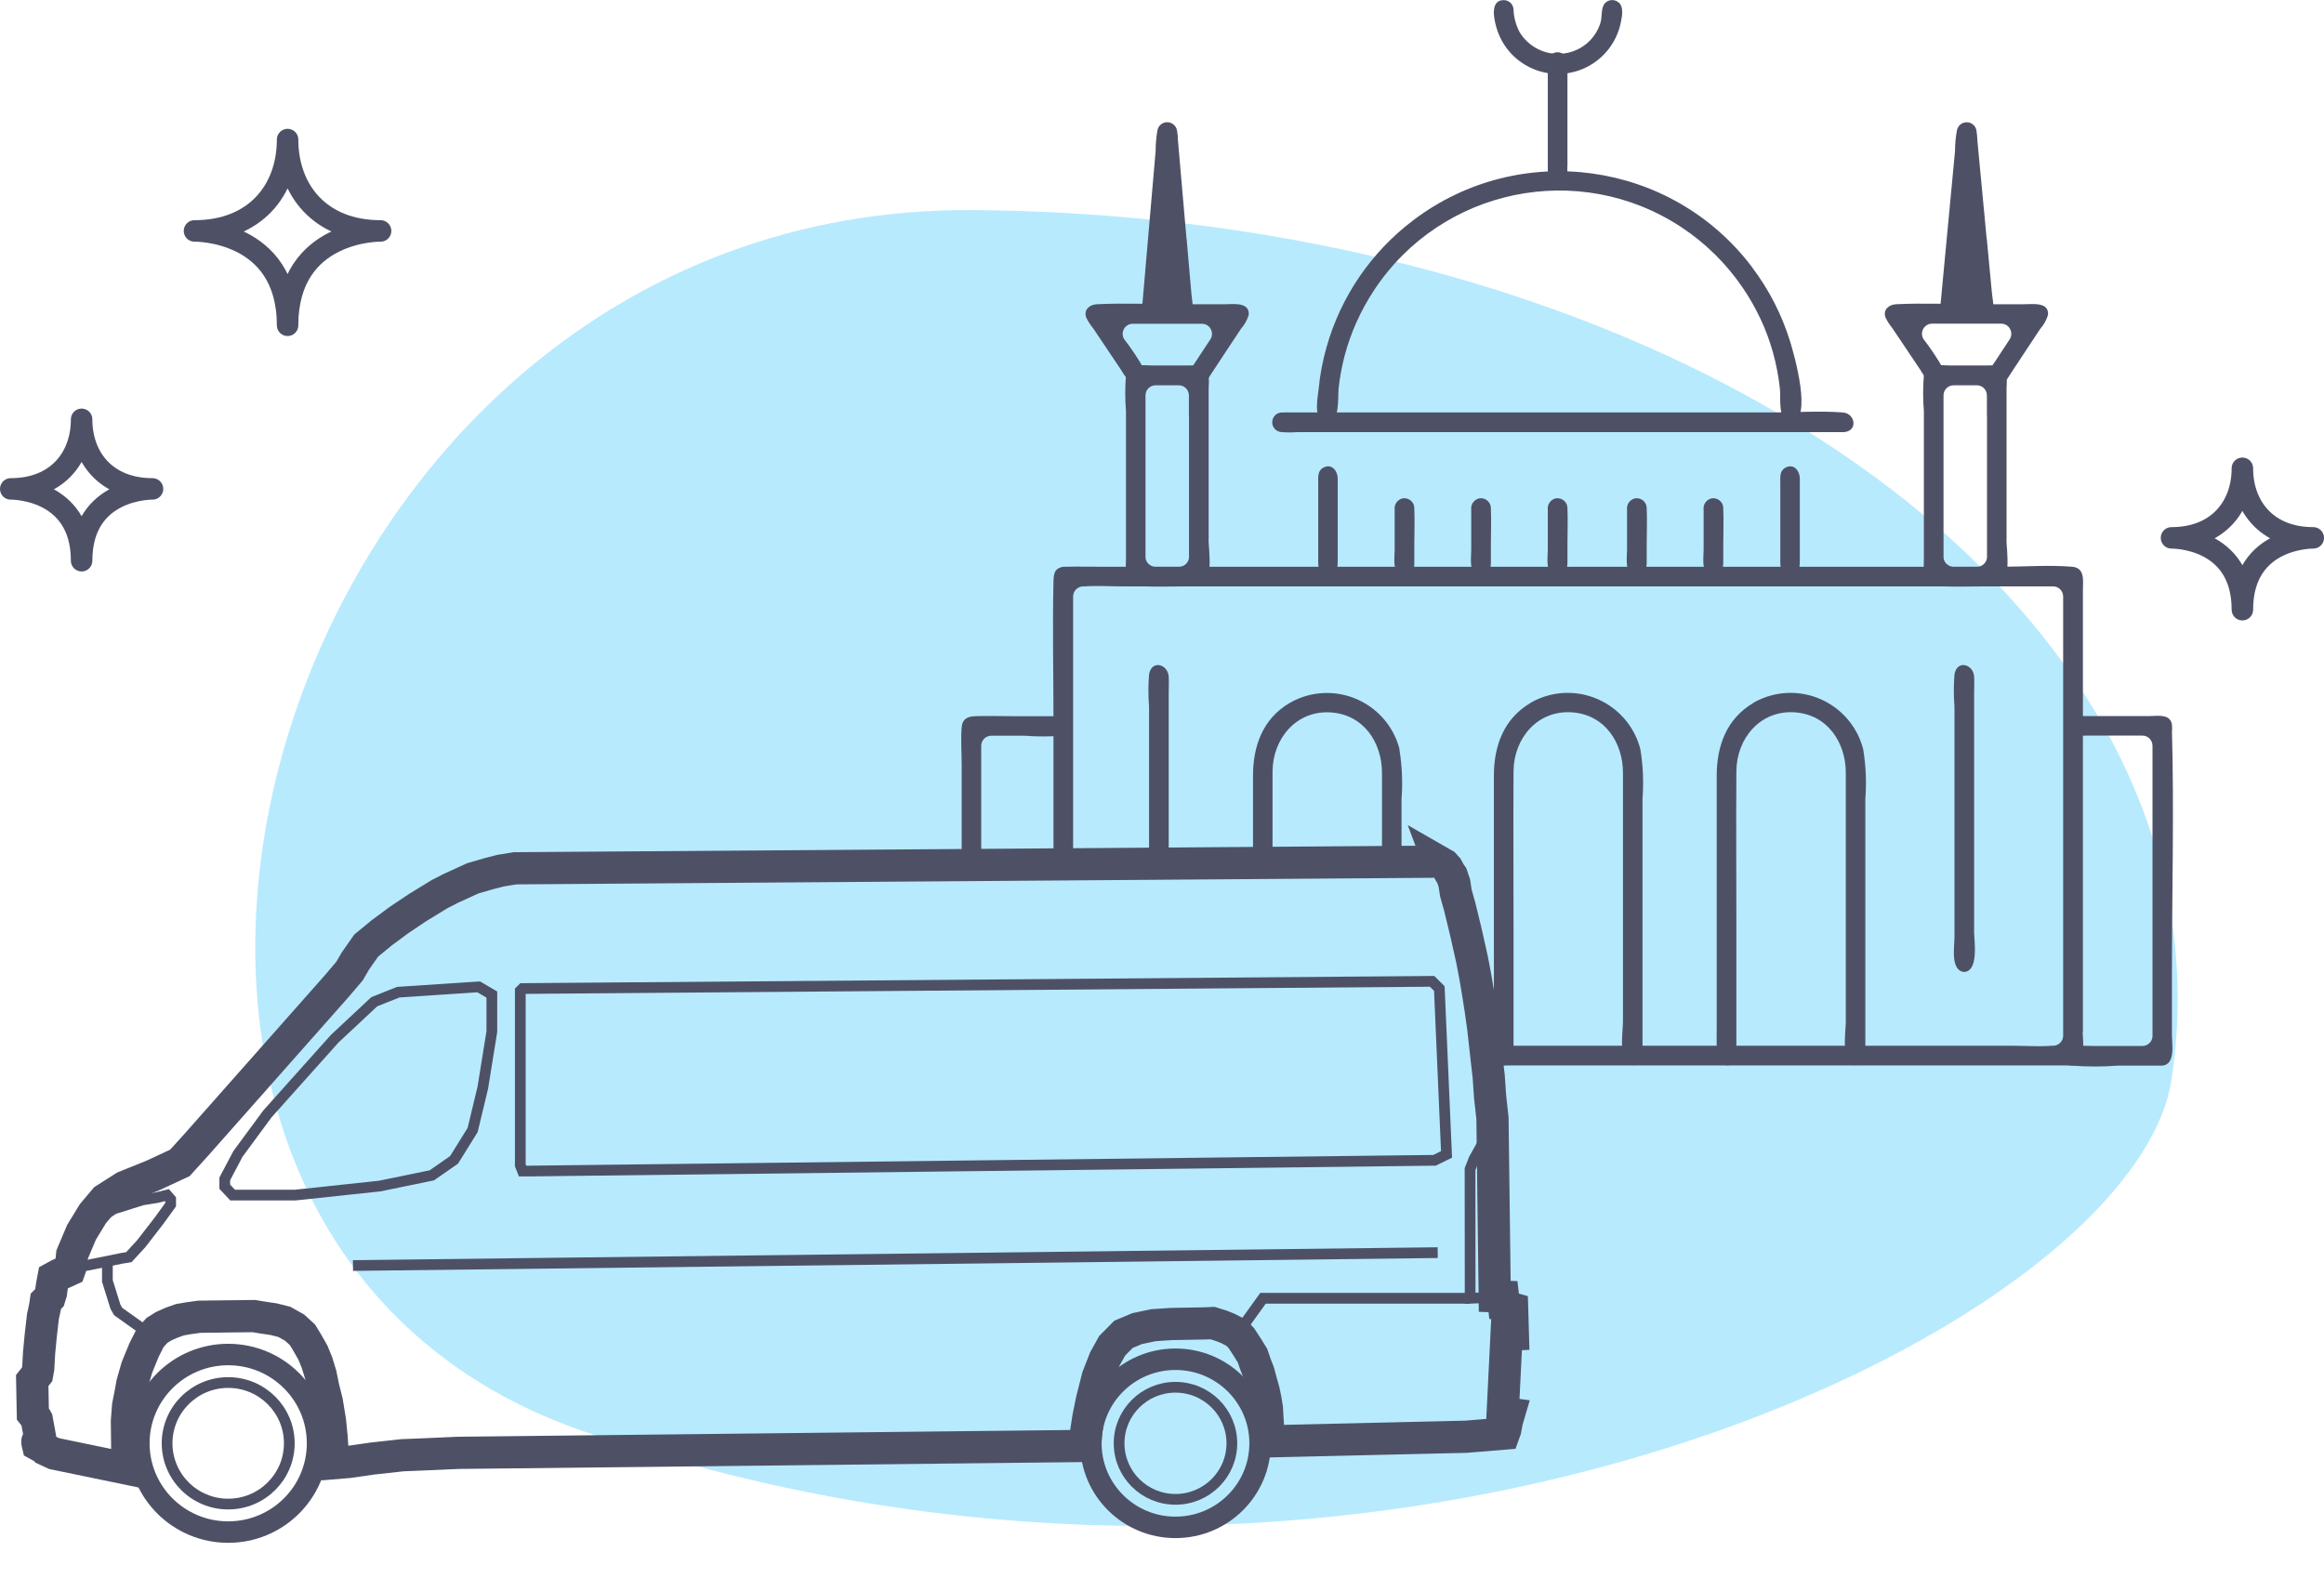 <?xml version="1.0" encoding="UTF-8"?>
<svg xmlns="http://www.w3.org/2000/svg" viewBox="0 0 216.41 148.16">
  <defs>
    <style>
      .cls-1 {
        fill: #4e5166;
      }

      .cls-2, .cls-3 {
        isolation: isolate;
      }

      .cls-4 {
        stroke-linecap: round;
        stroke-linejoin: round;
      }

      .cls-4, .cls-5, .cls-6, .cls-7 {
        fill: none;
        stroke: #4e5166;
      }

      .cls-4, .cls-7 {
        stroke-width: 2px;
      }

      .cls-5, .cls-6, .cls-7 {
        stroke-miterlimit: 10;
      }

      .cls-6 {
        stroke-width: 3px;
      }

      .cls-3 {
        fill: #b8eafd;
        mix-blend-mode: multiply;
      }
    </style>
  </defs>
  <g class="cls-2">
    <g id="katman_1">
      <g id="Cami_Temizligi">
        <path id="Path_6613" class="cls-4" d="M7.6,52.23c0-6.81,6.6-6.69,6.6-6.69-4.29,0-6.6-2.89-6.6-6.48,0,3.59-2.31,6.48-6.6,6.48,0,0,6.6-.12,6.6,6.69Z"></path>
        <path id="Path_6614" class="cls-4" d="M208.81,56.79c0-6.81,6.6-6.69,6.6-6.69-4.29,0-6.6-2.89-6.6-6.48,0,3.59-2.31,6.48-6.6,6.48,0,0,6.6-.12,6.6,6.69Z"></path>
        <path id="Path_6615" class="cls-4" d="M26.78,30.3c0-8.94,8.66-8.79,8.66-8.79-5.63,0-8.66-3.8-8.66-8.51,0,4.72-3.03,8.51-8.67,8.51,0,0,8.67-.15,8.67,8.79Z"></path>
        <path id="Path_6616" class="cls-3" d="M54.22,133.28C-1.48,113.93,24.29,19.06,90.62,19.57c66.33.5,118.2,37.22,111.6,80.95-3.53,23.43-75.08,58.09-148,32.76Z"></path>
        <g id="Group_9112">
          <g id="Group_9111">
            <path class="cls-1" d="M193.96,96.09v-41.12c0-.88.22-2.08-1.01-2.18-2.17-.18-4.43,0-6.6,0h-84.15c-.93,0-1.86-.03-2.79,0-.13,0-.26,0-.39,0-.86.14-.9.7-.92,1.36-.1,4.33,0,8.68,0,13.02v12.17c.66.02,1.27.15,1.83.35v-24.14c0-.51.42-.92.93-.93.05,0,.1,0,.15,0,1.17-.08,2.37,0,3.54,0h86.64c.51,0,.92.42.93.93v5.1s0,35.83,0,35.83c0,.51-.42.92-.93.93-.05,0-.1,0-.15,0-1.17.09-2.37,0-3.54,0h-48.49c.28.56.46,1.19.53,1.83h53.49c1.3-.11.91-2.26.91-3.15Z"></path>
            <path id="Path_6881" class="cls-1" d="M142.5,65.49c-2.48,1.47-3.39,4.01-3.39,6.75v23.41c0,.74-.02,1.48,0,2.22,0,.14,0,.29,0,.43.13.87,1.3,1.37,1.75.4.11-.41.13-.85.08-1.27v-10.93c0-4.89-.03-9.78,0-14.67.02-3.02,2.2-5.69,5.42-5.48,3.06.2,4.77,2.8,4.77,5.64v23.19c0,.93-.51,3.93.91,4.04.95-.08.91-.87.91-1.55v-23.27c.12-1.54.05-3.09-.2-4.61-.96-3.74-4.77-5.99-8.51-5.03-.61.16-1.2.4-1.75.72Z"></path>
            <path id="Path_6882" class="cls-1" d="M163.25,65.49c-2.48,1.47-3.39,4.01-3.39,6.75v23.41c0,.74-.02,1.48,0,2.22,0,.14,0,.29,0,.43.13.87,1.3,1.37,1.75.4.11-.41.13-.85.08-1.27v-10.93c0-4.89-.03-9.78,0-14.67.02-3.02,2.2-5.69,5.42-5.48,3.06.2,4.77,2.8,4.77,5.64v23.19c0,.93-.51,3.93.91,4.04.95-.08.91-.87.91-1.55v-23.27c.12-1.54.05-3.09-.2-4.61-.96-3.74-4.77-5.99-8.51-5.03-.61.16-1.2.4-1.75.72Z"></path>
            <path class="cls-1" d="M130.33,69.8c-.96-3.74-4.77-5.99-8.51-5.03-.61.16-1.2.4-1.75.72-2.48,1.47-3.39,4.01-3.39,6.75v7.59c.61-.07,1.22-.04,1.82.08,0-2.69,0-5.38,0-8.07.02-3.02,2.2-5.69,5.42-5.48,3.06.2,4.77,2.8,4.77,5.64v8.87c.21-.02.42-.04.64-.04.42,0,.82.05,1.18.13v-6.54c.12-1.54.05-3.09-.2-4.61Z"></path>
            <path class="cls-1" d="M107,80.07c.65.02,1.26.19,1.83.47v-15.97c0-.51.03-1.03,0-1.54-.07-1.18-1.6-1.6-1.83-.21-.08,1-.08,2,0,3v14.25Z"></path>
            <path id="Path_6885" class="cls-1" d="M183.83,86.62v-22.05c0-.51.03-1.03,0-1.54-.07-1.18-1.6-1.6-1.83-.21-.08,1-.08,2,0,3v21.46c0,.89-.4,3.15.91,3.26,1.4-.11.91-2.99.91-3.91Z"></path>
            <path id="Path_6886" class="cls-1" d="M112.55,50.26v-14.09c.03-.39.03-.79,0-1.19-.14-1.05-1.03-.94-1.83-.94h-3.5c-.89,0-2.18-.26-2.37.91-.09,1.12-.09,2.24,0,3.36v13.6c0,.53-.04,1.08,0,1.61.05.81.54,1.05,1.27,1.09,1.83.07,3.68,0,5.51,0,1.46-.12.91-3.42.91-4.36ZM110.72,38.68v13.19c0,.51-.42.92-.93.93h-2.18c-.22,0-.43-.08-.6-.23-.02-.02-.04-.03-.06-.04-.02-.02-.03-.04-.05-.06-.15-.16-.23-.37-.23-.59v-15.06c0-.51.42-.92.93-.93h2.18c.51,0,.92.42.93.93v1.87Z"></path>
            <path id="Path_6887" class="cls-1" d="M186.85,50.26v-14.09c.03-.39.03-.79,0-1.19-.14-1.05-1.03-.94-1.83-.94h-3.5c-.89,0-2.18-.26-2.37.91-.09,1.12-.09,2.24,0,3.36v13.6c0,.53-.03,1.08,0,1.61.05.81.54,1.05,1.27,1.09,1.83.07,3.68,0,5.51,0,1.46-.12.91-3.42.91-4.36ZM185.03,38.68v13.19c0,.51-.42.92-.93.93h-2.18c-.22,0-.43-.08-.6-.23-.02-.01-.04-.03-.06-.04-.02-.02-.03-.04-.05-.06-.15-.16-.23-.37-.23-.59v-15.06c0-.51.42-.92.93-.93h2.18c.51,0,.92.42.93.93v1.87Z"></path>
            <path id="Path_6888" class="cls-1" d="M115.56,30.63c.33-.38.58-.82.72-1.3.11-1.23-1.47-.99-2.23-.99h-4.21c-2.56,0-5.15-.13-7.71,0-.66.03-1.25.51-.98,1.24.17.35.38.68.63.98.86,1.28,1.72,2.56,2.57,3.83.2.34.43.68.67.99.32.39.9.45,1.29.13.34-.28.43-.75.23-1.13-.56-.98-1.19-1.93-1.88-2.82-.25-.45-.09-1.03.36-1.28.14-.08.29-.12.44-.12h6.48c.52,0,.93.44.92.96,0,.16-.04.31-.12.44l-1.32,2.01c-.18.27-.37.53-.53.81-.3.42-.2,1,.22,1.3.15.11.33.16.51.17.65-.04.88-.59,1.19-1.06.46-.69.91-1.39,1.37-2.08l1.37-2.07Z"></path>
            <path id="Path_6889" class="cls-1" d="M189.99,30.63c.33-.38.58-.82.72-1.3.11-1.23-1.47-.99-2.23-.99h-4.21c-2.56,0-5.15-.13-7.71,0-.66.03-1.25.51-.98,1.24.17.35.38.68.63.98l2.57,3.83c.2.34.43.68.67.99.32.39.9.44,1.29.12.33-.27.43-.74.23-1.13-.56-.98-1.19-1.93-1.88-2.82-.25-.45-.09-1.03.36-1.28.14-.08.29-.12.44-.12h6.48c.52,0,.93.44.92.96,0,.16-.04.31-.12.45l-1.32,2.01c-.18.27-.37.53-.53.81-.3.42-.2,1,.22,1.3.15.1.32.16.51.17.64-.04.88-.59,1.19-1.06.46-.69.91-1.39,1.37-2.08s.91-1.38,1.37-2.07Z"></path>
            <path id="Path_6890" class="cls-1" d="M110.49,22.27c-.27-3.07-.53-6.13-.8-9.2,0-.3-.03-.59-.08-.88-.07-.51-.53-.86-1.04-.8-.38.05-.69.33-.78.7-.12.66-.18,1.33-.18,2l-.86,9.93-.34,3.94c-.03.31-.08.63-.08.93-.02,1.03.96,1.53,1.71.7.37-.36.95-.36,1.32,0,.19.26.48.43.81.46,1.3-.06.84-1.89.77-2.72l-.44-5.06Z"></path>
            <path id="Path_6891" class="cls-1" d="M185,22.26c-.29-3.07-.58-6.13-.87-9.2,0-.3-.04-.59-.08-.88-.07-.51-.54-.86-1.05-.78-.37.05-.67.33-.76.69-.13.66-.19,1.33-.19,2-.31,3.31-.63,6.62-.94,9.93l-.37,3.94c-.03.31-.08.63-.09.94-.02.95,1.02,1.67,1.69.71.27-.44.86-.58,1.3-.31.12.08.23.18.31.31.17.27.47.44.79.45,1.31-.06.83-1.9.75-2.74l-.48-5.06Z"></path>
            <g id="Group_9110">
              <path id="Path_6892" class="cls-1" d="M163.15,24.88c-7.5-9.92-21.63-11.87-31.54-4.37-3.92,2.96-6.76,7.12-8.09,11.85-.35,1.24-.6,2.52-.72,3.8-.08.83-.51,2.68.43,3.11,1.61.73,1.33-2.3,1.42-3.09.11-1.03.3-2.04.56-3.04.57-2.16,1.5-4.22,2.73-6.09,6.27-9.53,19.08-12.17,28.61-5.9,2.26,1.49,4.21,3.41,5.73,5.65,1.26,1.85,2.22,3.88,2.82,6.04.3,1.09.52,2.21.64,3.34.11.93-.25,3.06,1.04,3.17,2.05-.17.29-6.34-.1-7.59-.77-2.48-1.97-4.81-3.54-6.88Z"></path>
              <path id="Path_6893" class="cls-1" d="M145.96,15.49V6.14c0-.14,0-.29,0-.43-.04-.51-.49-.88-1-.84-.14.01-.28.06-.4.13-.54.34-.43,1.04-.43,1.58v9.18c0,.67.02,1.45.91,1.5,1.01-.05.91-1.04.91-1.76Z"></path>
              <path id="Path_6894" class="cls-1" d="M150.77.27c-.36-.35-.93-.35-1.29,0-.43.43-.27,1.24-.43,1.8-.18.61-.5,1.17-.93,1.64-1.58,1.68-4.22,1.75-5.9.17-.29-.27-.54-.59-.74-.93-.32-.63-.51-1.32-.54-2.03,0-.5-.41-.91-.91-.91-1.42,0-.85,2.1-.58,2.88,1.09,3.11,4.49,4.75,7.6,3.66,2.02-.71,3.51-2.45,3.9-4.56.1-.53.25-1.29-.17-1.72Z"></path>
            </g>
            <path id="Path_6895" class="cls-1" d="M171.62,38.42c-2.19-.17-4.45,0-6.64,0h-44.78c-.25,0-.51-.02-.75,0-.5-.04-.94.34-.98.85-.04.5.34.94.85.98.01,0,.02,0,.03,0,.49.04.99.04,1.48,0h50.89c1.31-.1,1.05-1.74-.11-1.83Z"></path>
            <path id="Path_6896" class="cls-1" d="M124.57,52.18v-2.74c0-1.62,0-3.24,0-4.86,0-.69-.53-1.42-1.3-1.04-.58.28-.52.85-.52,1.38v7.45c0,.62.16,1.23.91,1.27.88-.04.91-.8.91-1.47Z"></path>
            <path id="Path_6897" class="cls-1" d="M131.7,52.55v-1.81c0-1.13.05-2.26,0-3.39.01-.51-.4-.93-.91-.94-.09,0-.17,0-.25.03-.44.14-.73.57-.67,1.03,0,1.24,0,2.49,0,3.73,0,.82-.29,2.4.91,2.44.64-.02.92-.52.92-1.1Z"></path>
            <path id="Path_6898" class="cls-1" d="M138.83,52.55v-1.81c0-1.13.05-2.26,0-3.39.01-.51-.4-.93-.91-.94-.09,0-.17,0-.25.03-.44.14-.73.57-.67,1.03,0,1.24,0,2.49,0,3.73,0,.82-.29,2.4.91,2.44.64-.02.91-.52.91-1.1Z"></path>
            <path id="Path_6899" class="cls-1" d="M145.96,52.55v-1.81c0-1.13.05-2.26,0-3.39.01-.51-.4-.93-.91-.94-.09,0-.17,0-.25.03-.44.14-.73.57-.67,1.03,0,1.24,0,2.49,0,3.73,0,.82-.29,2.4.91,2.44.64-.02.91-.52.91-1.1Z"></path>
            <path id="Path_6900" class="cls-1" d="M153.34,52.55v-1.81c0-1.13.05-2.26,0-3.39.01-.51-.4-.93-.91-.94-.09,0-.17,0-.25.03-.44.14-.73.57-.67,1.03,0,1.24,0,2.49,0,3.73,0,.82-.29,2.4.91,2.44.64-.02.91-.52.91-1.1Z"></path>
            <path id="Path_6901" class="cls-1" d="M160.47,52.55v-1.81c0-1.13.05-2.26,0-3.39.01-.51-.4-.93-.91-.94-.09,0-.17,0-.25.03-.44.14-.73.57-.67,1.03,0,1.24,0,2.49,0,3.73,0,.82-.29,2.4.91,2.44.64-.02.91-.52.91-1.1Z"></path>
            <path id="Path_6902" class="cls-1" d="M167.6,52.18v-2.74c0-1.62,0-3.24,0-4.86,0-.69-.53-1.42-1.3-1.04-.58.28-.52.85-.52,1.38v7.45c0,.62.16,1.23.91,1.27.88-.04.91-.8.91-1.47Z"></path>
          </g>
          <path class="cls-1" d="M89.54,80c.63.05,1.26.2,1.83.45v-10.99c0-.51.42-.92.93-.93h3.09c1.17.09,2.34.09,3.51,0,.51,0,.91-.42.91-.92,0-.48-.38-.88-.86-.9-.25-.02-.49-.02-.74,0h-4.08c-1.09,0-2.2-.04-3.29,0-.7.02-1.22.22-1.29,1.03-.09,1.15,0,2.35,0,3.5v8.78Z"></path>
          <path id="Path_6904" class="cls-1" d="M202.27,68.02c-.01-.38.04-.74-.27-1.05-.42-.42-1.32-.27-1.85-.27h-6.15c-.74,0-2.02-.07-1.76,1.1.2.92,1.34.72,2.05.72h5.22c.51,0,.92.42.93.93v27.05c0,.51-.42.92-.93.93h-4.57c-.65,0-1.33-.06-1.98,0-.5-.03-.94.35-.98.85-.03.5.35.94.85.98.02,0,.04,0,.07,0,1.44.11,2.88.11,4.32,0h4.12c1.26-.1.91-1.99.91-2.86v-5.65c0-7.57.21-15.17,0-22.74Z"></path>
        </g>
      </g>
      <g id="ducato">
        <path class="cls-6" d="M133.96,80.26l-86.01.62-1.34.22-1.09.28-1.51.44-2.01.92-1.09.56-2.04,1.25-1.7,1.14-1.65,1.22-1.42,1.17-1.01,1.44-.54.93-1.19,1.4-13.05,14.75-1.56,1.72-2.51,1.17-2.63,1.06-1.84,1.17-1.12,1.33-1.06,1.74-.87,2.06-.11,1.04-.14.4-1.05.48-.44.24-.15.8-.08.61-.14.45-.34.34-.08.54-.19.87-.21,1.82-.15,1.58-.08,1.43-.1.56-.46.58.06,3.11.2.25.17.3.22,1.2.08.44v.28s-.23.08-.25.1.05.31.05.31l.18.1.32.13.18.2.84.39,6.91,1.43-.11-1.88-.03-2.58.11-1.43.24-1.21.15-.85.43-1.51.67-1.63.57-1.13.63-.69.61-.38.74-.33.78-.28.81-.14,1.01-.14,5.07-.06.84.14,1.01.15.99.25.96.54.73.67.45.74.52.92.38.93.34,1.11.24,1.19.34,1.35.29,1.78.15,1.51.11,1.68.14.74,1.33-.11,2.22-.32,2.81-.31,2.01-.08,3.16-.14,58.08-.64.32-.13.09-1.22.21-1.35.31-1.53.55-2.18.66-1.69.69-1.24,1.05-1.06,1.26-.53,1.52-.32,1.63-.11,3.23-.06.64-.03.84.26.6.24.54.28.36.24.36.39.54.83.49.79.28.81.28.72.31,1.14.17.6.18.86.13.81c.04.72.03.65.04.72s.04.68.04.68v.85s0,.8,0,.8l18.45-.43,3.53-.29.13-.36.15-.81.2-.68-.45-.06h-.14s.36-7.29.36-7.29l.59-.03-.07-2.43-.75-.21-.1-.89-.77-.03-.21-16.59-.22-1.99-.13-1.88-.24-2.11-.27-2.43-.24-1.71-.24-1.53-.25-1.49-.31-1.63-.56-2.5-.6-2.47-.35-1.24-.14-.92-.24-.71-.17-.24-.25-.46-.28-.31-.54-.31Z"></path>
        <polyline class="cls-5" points="139.35 120.83 136.9 120.93 136.89 108.9 137.25 107.98 137.56 107.42 137.92 106.77 138.12 106.35 138.38 105.99 138.86 105.67"></polyline>
        <polygon class="cls-5" points="6.61 117.88 8.01 117.88 9.97 117.49 11.33 117.21 12 117.1 13.15 115.85 14.83 113.68 15.89 112.21 15.89 111.71 15.55 111.32 14.63 111.55 13.26 111.77 10.61 112.6 9.18 113.52 8.32 114.18 7.59 114.79 6.61 117.88"></polygon>
        <polygon class="cls-5" points="48.66 92.08 133.36 91.41 134.03 92.08 134.7 107.53 133.58 108.08 49.33 109.08 48.66 109.08 48.45 108.54 48.45 92.29 48.66 92.08"></polygon>
        <line class="cls-5" x1="32.87" y1="117.88" x2="133.88" y2="116.68"></line>
        <polyline class="cls-5" points="14.17 124.42 11.01 122.17 10.75 121.72 10 119.31 10 117.88"></polyline>
        <polygon class="cls-5" points="21.66 111.32 27.47 111.32 35.35 110.48 40.21 109.48 42.28 108.04 44.01 105.26 44.96 101.31 45.8 96.09 45.8 92.64 44.57 91.92 37.08 92.42 34.85 93.31 31.16 96.76 24.9 103.76 22.16 107.48 20.93 109.81 20.93 110.54 21.66 111.32"></polygon>
        <polyline class="cls-5" points="136.9 120.93 117.61 120.93 115.23 124.24"></polyline>
        <ellipse class="cls-7" cx="21.25" cy="134.44" rx="8.32" ry="8.27"></ellipse>
        <ellipse class="cls-5" cx="21.25" cy="134.44" rx="5.69" ry="5.66"></ellipse>
        <ellipse class="cls-7" cx="109.46" cy="134.44" rx="7.88" ry="7.83"></ellipse>
        <ellipse class="cls-5" cx="109.46" cy="134.44" rx="5.25" ry="5.22"></ellipse>
      </g>
    </g>
  </g>
</svg>
